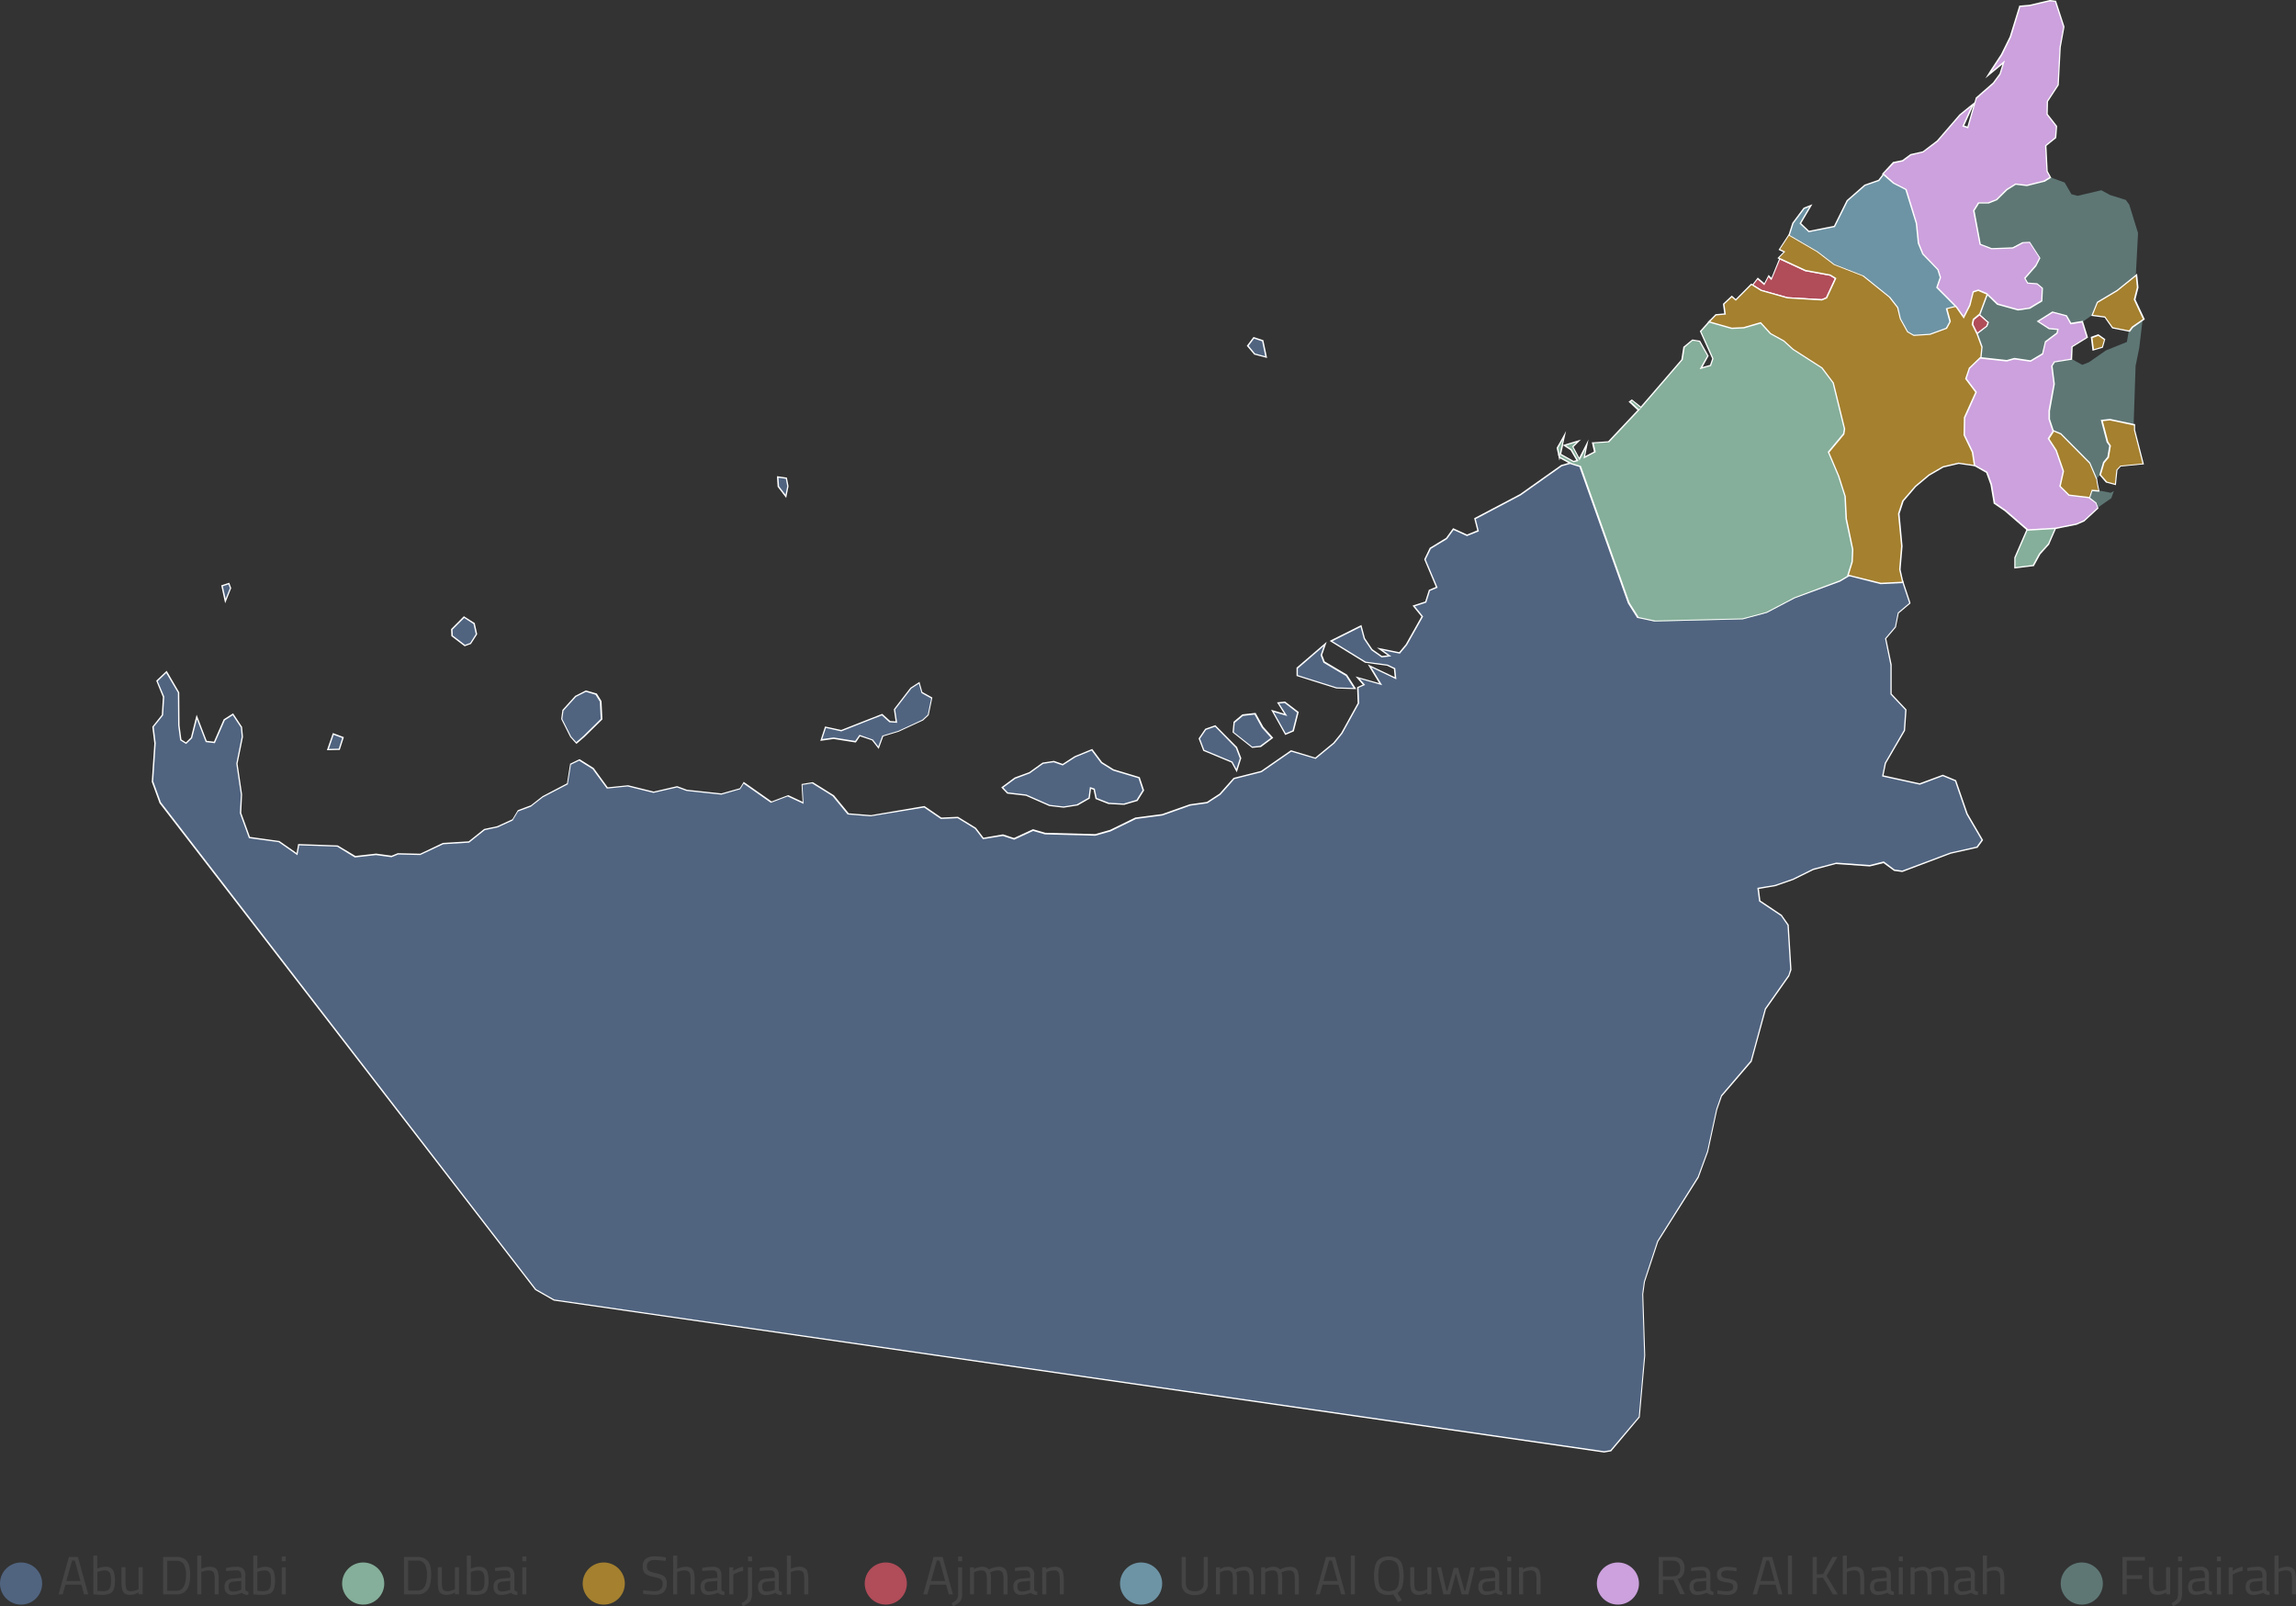 <svg xmlns="http://www.w3.org/2000/svg" viewBox="0 0 849.72 594.61"><rect x="0" y="0" width="849.72" height="594.61" fill="#333333" stroke="none"/><defs><style>.cls-1{fill:#506480;}.cls-2{fill:#444;}.cls-3{fill:#85af9a;}.cls-4{fill:#a4802f;}.cls-5{fill:#b14c59;}.cls-6,.cls-9{fill:#6d94a5;}.cls-7{fill:#cca1dd;}.cls-8{fill:#5e7775;}.cls-9{stroke:#fff;stroke-miterlimit:10;stroke-width:0.5px;}.cls-10{fill:#fff;}</style></defs><g id="Layer_2" data-name="Layer 2"><g id="MOE"><circle class="cls-1" cx="7.8" cy="586.15" r="7.8"/><path class="cls-2" d="M30.12,586.59H24.2l-1,3.56H21.68l3.8-13.84h3.36l3.8,13.84H31.12Zm-5.58-1.38h5.24l-2.1-7.58h-1Z"/><path class="cls-2" d="M35.12,590.19l-.56-.06V575.79H36v4.86a7.33,7.33,0,0,1,3-.7,3.7,3.7,0,0,1,2.08.51,2.88,2.88,0,0,1,1.11,1.63,10.53,10.53,0,0,1,.35,3,9.13,9.13,0,0,1-.44,3.18,2.75,2.75,0,0,1-1.47,1.59,7.28,7.28,0,0,1-2.91.47C36.92,590.33,36,590.28,35.12,590.19Zm4.78-1.57a2,2,0,0,0,.94-1.23,8.38,8.38,0,0,0,.26-2.34,8.71,8.71,0,0,0-.22-2.23,2,2,0,0,0-.73-1.17,2.41,2.41,0,0,0-1.41-.36,8.16,8.16,0,0,0-2.7.58v7c1,.07,1.6.1,1.92.1A3.94,3.94,0,0,0,39.9,588.62Z"/><path class="cls-2" d="M46.23,589.88a2.54,2.54,0,0,1-1-1.53,12.13,12.13,0,0,1-.28-3v-5.22h1.5v5.2a11.58,11.58,0,0,0,.16,2.26,1.75,1.75,0,0,0,.58,1.08,2.16,2.16,0,0,0,1.3.32,6.14,6.14,0,0,0,2.8-.74v-8.12h1.5v10h-1.5v-.7a7.09,7.09,0,0,1-1.52.69,5.59,5.59,0,0,1-1.6.21A3.52,3.52,0,0,1,46.23,589.88Z"/><path class="cls-2" d="M68.53,577.23A4.39,4.39,0,0,1,70,579.57a13.07,13.07,0,0,1,.38,3.32c0,2.53-.42,4.38-1.25,5.53a4.45,4.45,0,0,1-3.87,1.73H60.36V576.31H65.3A5,5,0,0,1,68.53,577.23Zm.31,5.8A7.51,7.51,0,0,0,68,579a3,3,0,0,0-2.68-1.28H61.9v11.12h3.4Q68.84,588.79,68.84,583Z"/><path class="cls-2" d="M73,575.79h1.5v4.92a9,9,0,0,1,1.63-.58,6.53,6.53,0,0,1,1.53-.18,3.64,3.64,0,0,1,2,.47,2.53,2.53,0,0,1,1,1.53,11.73,11.73,0,0,1,.29,2.92v5.28h-1.5v-5.24a11.08,11.08,0,0,0-.17-2.23,1.67,1.67,0,0,0-.64-1.07,2.5,2.5,0,0,0-1.39-.32,6.77,6.77,0,0,0-2.38.46l-.38.14v8.26H73Z"/><path class="cls-2" d="M83.82,589.57a3.19,3.19,0,0,1-.72-2.24,2.83,2.83,0,0,1,.73-2.14,3.86,3.86,0,0,1,2.33-.86l3.14-.3v-.86c0-1.27-.55-1.9-1.64-1.9a37.19,37.19,0,0,0-3.94.26l-.06-1.14a19.73,19.73,0,0,1,3.9-.44,3.4,3.4,0,0,1,2.47.77,3.36,3.36,0,0,1,.77,2.45v5.12c0,.49.43.79,1.16.88l-.06,1.18a3.24,3.24,0,0,1-2.38-.8,8.78,8.78,0,0,1-3.6.8A2.72,2.72,0,0,1,83.82,589.57Zm5-.94.46-.16v-3.3l-3,.28A1.93,1.93,0,0,0,85,586a1.82,1.82,0,0,0-.4,1.28c0,1.23.51,1.84,1.52,1.84A8.12,8.12,0,0,0,88.84,588.63Z"/><path class="cls-2" d="M94.32,590.19l-.56-.06V575.79h1.48v4.86a7.33,7.33,0,0,1,3-.7,3.7,3.7,0,0,1,2.08.51,2.88,2.88,0,0,1,1.11,1.63,10.53,10.53,0,0,1,.35,3,9.13,9.13,0,0,1-.44,3.18,2.81,2.81,0,0,1-1.47,1.59,7.28,7.28,0,0,1-2.91.47C96.12,590.33,95.22,590.28,94.32,590.19Zm4.78-1.57a2,2,0,0,0,.94-1.23,8.38,8.38,0,0,0,.26-2.34,9.19,9.19,0,0,0-.22-2.23,2,2,0,0,0-.73-1.17,2.41,2.41,0,0,0-1.41-.36,8.11,8.11,0,0,0-2.7.58v7c1,.07,1.6.1,1.92.1A4,4,0,0,0,99.1,588.62Z"/><path class="cls-2" d="M104.28,576.15h1.48v1.74h-1.48Zm0,4h1.48v10h-1.48Z"/><circle class="cls-3" cx="134.41" cy="586.15" r="7.8"/><path class="cls-2" d="M157.68,577.23a4.33,4.33,0,0,1,1.51,2.34,12.63,12.63,0,0,1,.38,3.32c0,2.53-.41,4.38-1.25,5.53a4.45,4.45,0,0,1-3.87,1.73h-4.94V576.31h4.94A5,5,0,0,1,157.68,577.23ZM158,583a7.42,7.42,0,0,0-.86-4.08,3,3,0,0,0-2.68-1.28h-3.4v11.12h3.4Q158,588.79,158,583Z"/><path class="cls-2" d="M163.3,589.88a2.54,2.54,0,0,1-1-1.53,12.64,12.64,0,0,1-.28-3v-5.22h1.5v5.2a12.44,12.44,0,0,0,.16,2.26,1.75,1.75,0,0,0,.58,1.08,2.18,2.18,0,0,0,1.3.32,6.14,6.14,0,0,0,2.8-.74v-8.12h1.5v10h-1.5v-.7a6.88,6.88,0,0,1-1.52.69,5.54,5.54,0,0,1-1.6.21A3.52,3.52,0,0,1,163.3,589.88Z"/><path class="cls-2" d="M173.33,590.19l-.56-.06V575.79h1.48v4.86a7.37,7.37,0,0,1,3-.7,3.68,3.68,0,0,1,2.08.51,2.88,2.88,0,0,1,1.11,1.63,10.18,10.18,0,0,1,.35,3,8.9,8.9,0,0,1-.44,3.18,2.75,2.75,0,0,1-1.47,1.59,7.22,7.22,0,0,1-2.91.47C175.13,590.33,174.24,590.28,173.33,590.19Zm4.78-1.57a2,2,0,0,0,.94-1.23,8,8,0,0,0,.26-2.34,8.71,8.71,0,0,0-.22-2.23,2,2,0,0,0-.73-1.17,2.41,2.41,0,0,0-1.41-.36,8.16,8.16,0,0,0-2.7.58v7c1,.07,1.6.1,1.92.1A3.94,3.94,0,0,0,178.11,588.62Z"/><path class="cls-2" d="M183.37,589.57a3.19,3.19,0,0,1-.72-2.24,2.87,2.87,0,0,1,.73-2.14,3.89,3.89,0,0,1,2.33-.86l3.14-.3v-.86c0-1.27-.54-1.9-1.64-1.9a37.19,37.19,0,0,0-3.94.26l-.06-1.14a19.81,19.81,0,0,1,3.9-.44,3.38,3.38,0,0,1,2.47.77,3.32,3.32,0,0,1,.77,2.45v5.12c0,.49.43.79,1.16.88l-.06,1.18a3.26,3.26,0,0,1-2.38-.8,8.71,8.71,0,0,1-3.6.8A2.72,2.72,0,0,1,183.37,589.57Zm5-.94.46-.16v-3.3l-3,.28a1.93,1.93,0,0,0-1.3.52,1.87,1.87,0,0,0-.4,1.28c0,1.23.51,1.84,1.52,1.84A8.08,8.08,0,0,0,188.39,588.63Z"/><path class="cls-2" d="M193.31,576.15h1.48v1.74h-1.48Zm0,4h1.48v10h-1.48Z"/><circle class="cls-4" cx="223.44" cy="586.15" r="7.8"/><path class="cls-2" d="M238.65,590l-.72-.1.16-1.28a34.45,34.45,0,0,0,4.14.36c2,0,3-.93,3-2.78a2.27,2.27,0,0,0-.27-1.2,2,2,0,0,0-.92-.72,9.31,9.31,0,0,0-1.89-.52,11.66,11.66,0,0,1-2.55-.78,2.92,2.92,0,0,1-1.33-1.18,4,4,0,0,1-.42-2c0-2.48,1.48-3.72,4.46-3.72a29.13,29.13,0,0,1,4.18.4l-.14,1.3c-1.92-.23-3.24-.34-3.94-.34-2,0-3,.75-3,2.26a2.38,2.38,0,0,0,.29,1.31,2,2,0,0,0,1,.73,15.71,15.71,0,0,0,2.22.62,10.13,10.13,0,0,1,2.29.76,2.79,2.79,0,0,1,1.19,1.11,3.83,3.83,0,0,1,.38,1.83c0,2.84-1.48,4.26-4.42,4.26A25.09,25.09,0,0,1,238.65,590Z"/><path class="cls-2" d="M249.13,575.79h1.5v4.92a8.71,8.71,0,0,1,1.63-.58,6.53,6.53,0,0,1,1.53-.18,3.69,3.69,0,0,1,2,.47,2.53,2.53,0,0,1,1,1.53,11.73,11.73,0,0,1,.29,2.92v5.28h-1.5v-5.24a11.08,11.08,0,0,0-.17-2.23,1.71,1.71,0,0,0-.64-1.07,2.53,2.53,0,0,0-1.39-.32,6.73,6.73,0,0,0-2.38.46l-.38.14v8.26h-1.5Z"/><path class="cls-2" d="M260,589.57a3.19,3.19,0,0,1-.72-2.24,2.83,2.83,0,0,1,.73-2.14,3.83,3.83,0,0,1,2.33-.86l3.14-.3v-.86c0-1.27-.55-1.9-1.64-1.9a37.19,37.19,0,0,0-3.94.26l-.06-1.14a19.73,19.73,0,0,1,3.9-.44,3.4,3.4,0,0,1,2.47.77,3.36,3.36,0,0,1,.77,2.45v5.12c0,.49.43.79,1.16.88l-.06,1.18a3.24,3.24,0,0,1-2.38-.8,8.78,8.78,0,0,1-3.6.8A2.72,2.72,0,0,1,260,589.57Zm5-.94.46-.16v-3.3l-3,.28a1.93,1.93,0,0,0-1.3.52,1.82,1.82,0,0,0-.4,1.28c0,1.23.51,1.84,1.52,1.84A8.17,8.17,0,0,0,265,588.63Z"/><path class="cls-2" d="M269.89,580.15h1.48v1.36a9.9,9.9,0,0,1,3.66-1.58v1.52a12.37,12.37,0,0,0-1.69.49,11.76,11.76,0,0,0-1.45.61l-.5.26v7.34h-1.5Z"/><path class="cls-2" d="M274.39,593.45a9.76,9.76,0,0,0,1.58-1.07,2.36,2.36,0,0,0,.68-1,4.93,4.93,0,0,0,.18-1.5v-9.74h1.48v9.76a6.23,6.23,0,0,1-.28,2,3.36,3.36,0,0,1-1,1.37,10.6,10.6,0,0,1-2.07,1.3Zm2.44-17.3h1.48v1.74h-1.48Z"/><path class="cls-2" d="M281.27,589.57a3.19,3.19,0,0,1-.72-2.24,2.83,2.83,0,0,1,.73-2.14,3.83,3.83,0,0,1,2.33-.86l3.14-.3v-.86c0-1.27-.55-1.9-1.64-1.9a37,37,0,0,0-3.94.26l-.06-1.14A19.65,19.65,0,0,1,285,580a3.42,3.42,0,0,1,2.47.77,3.36,3.36,0,0,1,.77,2.45v5.12c0,.49.42.79,1.16.88l-.06,1.18a3.23,3.23,0,0,1-2.38-.8,8.78,8.78,0,0,1-3.6.8A2.72,2.72,0,0,1,281.27,589.57Zm5-.94.46-.16v-3.3l-3,.28a1.91,1.91,0,0,0-1.3.52,1.82,1.82,0,0,0-.4,1.28c0,1.23.5,1.84,1.52,1.84A8.17,8.17,0,0,0,286.29,588.63Z"/><path class="cls-2" d="M291.21,575.79h1.5v4.92a8.71,8.71,0,0,1,1.63-.58,6.53,6.53,0,0,1,1.53-.18,3.69,3.69,0,0,1,2,.47,2.57,2.57,0,0,1,1,1.53,11.73,11.73,0,0,1,.29,2.92v5.28h-1.5v-5.24a11.08,11.08,0,0,0-.17-2.23,1.71,1.71,0,0,0-.64-1.07,2.53,2.53,0,0,0-1.39-.32,6.73,6.73,0,0,0-2.38.46l-.38.14v8.26h-1.5Z"/><circle class="cls-5" cx="327.82" cy="586.15" r="7.8"/><path class="cls-2" d="M350.14,586.59h-5.92l-1,3.56H341.7l3.8-13.84h3.36l3.8,13.84h-1.52Zm-5.58-1.38h5.24l-2.1-7.58h-1Z"/><path class="cls-2" d="M352.16,593.45a9.32,9.32,0,0,0,1.58-1.07,2.27,2.27,0,0,0,.68-1,4.93,4.93,0,0,0,.18-1.5v-9.74h1.48v9.76a6,6,0,0,1-.28,2,3.36,3.36,0,0,1-1,1.37,10.6,10.6,0,0,1-2.07,1.3Zm2.44-17.3h1.48v1.74H354.6Z"/><path class="cls-2" d="M359,580.15h1.48v.7a5.79,5.79,0,0,1,3-.9,4.07,4.07,0,0,1,1.48.25,2.21,2.21,0,0,1,1,.77,7.53,7.53,0,0,1,1.74-.73,7.45,7.45,0,0,1,2-.29,3.16,3.16,0,0,1,1.9.49,2.66,2.66,0,0,1,1,1.55,11.09,11.09,0,0,1,.29,2.88v5.28h-1.5v-5.24a11,11,0,0,0-.16-2.18,1.77,1.77,0,0,0-.59-1.1,2,2,0,0,0-1.27-.34,6.06,6.06,0,0,0-1.38.17,5,5,0,0,0-1.14.39l-.38.18a10,10,0,0,1,.26,2.92v5.2h-1.5V585a11.54,11.54,0,0,0-.16-2.25,1.85,1.85,0,0,0-.58-1.11,2,2,0,0,0-1.26-.34,5.72,5.72,0,0,0-1.34.17,4.78,4.78,0,0,0-1.1.39l-.34.18v8.12H359Z"/><path class="cls-2" d="M375.76,589.57a3.19,3.19,0,0,1-.72-2.24,2.83,2.83,0,0,1,.73-2.14,3.86,3.86,0,0,1,2.33-.86l3.14-.3v-.86c0-1.27-.55-1.9-1.64-1.9a37.19,37.19,0,0,0-3.94.26l-.06-1.14a19.81,19.81,0,0,1,3.9-.44,2.78,2.78,0,0,1,3.24,3.22v5.12c0,.49.43.79,1.16.88l-.06,1.18a3.24,3.24,0,0,1-2.38-.8,8.78,8.78,0,0,1-3.6.8A2.72,2.72,0,0,1,375.76,589.57Zm5-.94.46-.16v-3.3l-3,.28a1.93,1.93,0,0,0-1.3.52,1.82,1.82,0,0,0-.4,1.28c0,1.23.51,1.84,1.52,1.84A8.12,8.12,0,0,0,380.78,588.63Z"/><path class="cls-2" d="M385.7,580.15h1.48v.7a7.37,7.37,0,0,1,1.65-.7,6.2,6.2,0,0,1,1.57-.2,3.49,3.49,0,0,1,2,.48,2.58,2.58,0,0,1,1,1.53,11.59,11.59,0,0,1,.29,2.91v5.28h-1.48v-5.24a10.86,10.86,0,0,0-.17-2.18,1.84,1.84,0,0,0-.61-1.1,2,2,0,0,0-1.28-.34,6.14,6.14,0,0,0-1.39.17,5.11,5.11,0,0,0-1.15.39l-.38.18v8.12h-1.5Z"/><circle class="cls-6" cx="422.31" cy="586.15" r="7.8"/><path class="cls-2" d="M438.51,589.3a4.23,4.23,0,0,1-1.19-3.35v-9.64h1.54V586q0,3,3.24,3a3.83,3.83,0,0,0,2.54-.72,2.85,2.85,0,0,0,.84-2.28v-9.68H447V586a4.24,4.24,0,0,1-1.21,3.34,5.41,5.41,0,0,1-3.65,1.06A5.35,5.35,0,0,1,438.51,589.3Z"/><path class="cls-2" d="M450,580.15h1.48v.7a5.79,5.79,0,0,1,3-.9,4.1,4.1,0,0,1,1.48.25,2.26,2.26,0,0,1,1,.77,7.73,7.73,0,0,1,3.78-1,3.2,3.2,0,0,1,1.9.49,2.76,2.76,0,0,1,1,1.55,11.55,11.55,0,0,1,.29,2.88v5.28h-1.5v-5.24a11.83,11.83,0,0,0-.16-2.18,1.88,1.88,0,0,0-.59-1.1,2,2,0,0,0-1.27-.34,5.92,5.92,0,0,0-1.38.17,5,5,0,0,0-1.14.39l-.38.18a10,10,0,0,1,.26,2.92v5.2h-1.5V585a12.39,12.39,0,0,0-.16-2.25,1.9,1.9,0,0,0-.58-1.11,2,2,0,0,0-1.26-.34,5.66,5.66,0,0,0-1.34.17,4.61,4.61,0,0,0-1.1.39l-.34.18v8.12H450Z"/><path class="cls-2" d="M466.76,580.15h1.48v.7a5.79,5.79,0,0,1,3-.9,4.1,4.1,0,0,1,1.48.25,2.26,2.26,0,0,1,1,.77,7.73,7.73,0,0,1,3.78-1,3.2,3.2,0,0,1,1.9.49,2.76,2.76,0,0,1,1,1.55,11.55,11.55,0,0,1,.29,2.88v5.28h-1.5v-5.24a11.83,11.83,0,0,0-.16-2.18,1.88,1.88,0,0,0-.59-1.1,2,2,0,0,0-1.27-.34,5.92,5.92,0,0,0-1.38.17,5,5,0,0,0-1.14.39l-.38.18a10,10,0,0,1,.26,2.92v5.2H473V585a12.39,12.39,0,0,0-.16-2.25,1.9,1.9,0,0,0-.58-1.11,2,2,0,0,0-1.26-.34,5.66,5.66,0,0,0-1.34.17,4.61,4.61,0,0,0-1.1.39l-.34.18v8.12h-1.5Z"/><path class="cls-2" d="M495.36,586.59h-5.92l-1,3.56h-1.52l3.8-13.84h3.36l3.8,13.84h-1.52Zm-5.58-1.38H495l-2.1-7.58h-1Z"/><path class="cls-2" d="M499.92,575.79h1.5v14.36h-1.5Z"/><path class="cls-2" d="M515.66,590.17a6.53,6.53,0,0,1-1.68.18,6.13,6.13,0,0,1-3.25-.74,4,4,0,0,1-1.7-2.27,16.26,16.26,0,0,1,0-8.12,4.19,4.19,0,0,1,1.72-2.34,7.12,7.12,0,0,1,6.44,0,4.3,4.3,0,0,1,1.73,2.34,13.09,13.09,0,0,1,.53,4.07,12.9,12.9,0,0,1-.53,4.1,4.07,4.07,0,0,1-1.77,2.24l1.7,2.74-1.44.68Zm.69-1.74a3,3,0,0,0,1.17-1.77,16.49,16.49,0,0,0,0-6.71,3.35,3.35,0,0,0-1.19-1.87,3.9,3.9,0,0,0-2.34-.61,4,4,0,0,0-2.34.6,3.24,3.24,0,0,0-1.19,1.86,12.7,12.7,0,0,0-.35,3.36,12.84,12.84,0,0,0,.34,3.33,3,3,0,0,0,1.19,1.8,5.21,5.21,0,0,0,4.72,0Z"/><path class="cls-2" d="M523.17,589.88a2.5,2.5,0,0,1-1-1.53,12.13,12.13,0,0,1-.28-3v-5.22h1.5v5.2a11.58,11.58,0,0,0,.16,2.26,1.66,1.66,0,0,0,.58,1.08,2.16,2.16,0,0,0,1.3.32,6.13,6.13,0,0,0,2.79-.74v-8.12h1.5v10h-1.5v-.7a7,7,0,0,1-1.51.69,5.61,5.61,0,0,1-1.61.21A3.46,3.46,0,0,1,523.17,589.88Z"/><path class="cls-2" d="M531.82,580.15h1.5l2,8.7h.33l2.38-8.5h1.56l2.38,8.5h.34l2-8.7h1.5l-2.38,10h-2.5l-2.12-7.82-2.12,7.82h-2.5Z"/><path class="cls-2" d="M547.85,589.57a3.19,3.19,0,0,1-.72-2.24,2.83,2.83,0,0,1,.74-2.14,3.83,3.83,0,0,1,2.33-.86l3.13-.3v-.86c0-1.27-.54-1.9-1.63-1.9a37.36,37.36,0,0,0-4,.26l0-1.14a19.64,19.64,0,0,1,3.89-.44,3.43,3.43,0,0,1,2.48.77,3.36,3.36,0,0,1,.76,2.45v5.12c0,.49.43.79,1.17.88l-.07,1.18a3.26,3.26,0,0,1-2.38-.8,8.7,8.7,0,0,1-3.59.8A2.74,2.74,0,0,1,547.85,589.57Zm5-.94.46-.16v-3.3l-3,.28a1.91,1.91,0,0,0-1.29.52,1.82,1.82,0,0,0-.41,1.28c0,1.23.51,1.84,1.53,1.84A8.06,8.06,0,0,0,552.87,588.63Z"/><path class="cls-2" d="M557.8,576.15h1.48v1.74H557.8Zm0,4h1.48v10H557.8Z"/><path class="cls-2" d="M562.16,580.15h1.47v.7a7.43,7.43,0,0,1,1.66-.7,6.18,6.18,0,0,1,1.56-.2,3.45,3.45,0,0,1,2,.48,2.64,2.64,0,0,1,1,1.53,11.59,11.59,0,0,1,.29,2.91v5.28h-1.49v-5.24a10.17,10.17,0,0,0-.17-2.18,1.79,1.79,0,0,0-.61-1.1,2,2,0,0,0-1.27-.34,6.23,6.23,0,0,0-1.4.17,5,5,0,0,0-1.14.39l-.38.18v8.12h-1.5Z"/><circle class="cls-7" cx="598.77" cy="586.15" r="7.8"/><path class="cls-2" d="M613.87,576.31H619a4.68,4.68,0,0,1,3.32,1,4.16,4.16,0,0,1,1.1,3.17q0,3.22-2.54,4l2.66,5.62h-1.7l-2.5-5.3h-3.92v5.3h-1.54Zm5.14,7.18c1.88,0,2.82-1,2.82-2.92s-1-2.9-2.84-2.9h-3.58v5.82Z"/><path class="cls-2" d="M626,589.57a3.19,3.19,0,0,1-.72-2.24,2.83,2.83,0,0,1,.73-2.14,3.86,3.86,0,0,1,2.33-.86l3.14-.3v-.86c0-1.27-.55-1.9-1.64-1.9a37.19,37.19,0,0,0-3.94.26l-.06-1.14a19.81,19.81,0,0,1,3.9-.44,3.4,3.4,0,0,1,2.47.77,3.36,3.36,0,0,1,.77,2.45v5.12c0,.49.43.79,1.16.88l-.06,1.18a3.24,3.24,0,0,1-2.38-.8,8.78,8.78,0,0,1-3.6.8A2.72,2.72,0,0,1,626,589.57Zm5-.94.46-.16v-3.3l-3,.28a1.93,1.93,0,0,0-1.3.52,1.82,1.82,0,0,0-.4,1.28c0,1.23.51,1.84,1.52,1.84A8.12,8.12,0,0,0,631,588.63Z"/><path class="cls-2" d="M636.15,590.07l-.6-.1.08-1.3a26.16,26.16,0,0,0,3.44.34,3.28,3.28,0,0,0,1.79-.39,1.4,1.4,0,0,0,.59-1.25,1.37,1.37,0,0,0-.29-.94,1.61,1.61,0,0,0-.74-.46,9.17,9.17,0,0,0-1.27-.26l-.5-.08a8.56,8.56,0,0,1-1.88-.48,2.23,2.23,0,0,1-1-.79,2.49,2.49,0,0,1-.34-1.41,2.6,2.6,0,0,1,1-2.3,4.86,4.86,0,0,1,2.78-.68,17.08,17.08,0,0,1,2.9.26l.56.1,0,1.28a25.17,25.17,0,0,0-3.38-.32,3.31,3.31,0,0,0-1.73.36,1.23,1.23,0,0,0-.57,1.12,1.13,1.13,0,0,0,.28.83,1.69,1.69,0,0,0,.73.42,10.6,10.6,0,0,0,1.27.27l.5.1a9.51,9.51,0,0,1,1.92.51,2.1,2.1,0,0,1,1,.83,2.88,2.88,0,0,1,.33,1.5,2.85,2.85,0,0,1-1,2.37,4.65,4.65,0,0,1-2.91.75A18.61,18.61,0,0,1,636.15,590.07Z"/><path class="cls-2" d="M657.13,586.59h-5.92l-1,3.56h-1.52l3.8-13.84h3.36l3.8,13.84h-1.52Zm-5.58-1.38h5.24l-2.1-7.58h-1Z"/><path class="cls-2" d="M661.69,575.79h1.5v14.36h-1.5Z"/><path class="cls-2" d="M674.69,584l-2.3.08v6h-1.54V576.31h1.54v6.44l2.28-.08,3.54-6.36H680l-4,7,4.18,6.88h-1.82Z"/><path class="cls-2" d="M682,575.79h1.5v4.92a8.71,8.71,0,0,1,1.63-.58,6.53,6.53,0,0,1,1.53-.18,3.66,3.66,0,0,1,2,.47,2.53,2.53,0,0,1,1,1.53,11.73,11.73,0,0,1,.29,2.92v5.28h-1.5v-5.24a11.08,11.08,0,0,0-.17-2.23,1.71,1.71,0,0,0-.64-1.07,2.53,2.53,0,0,0-1.39-.32,6.73,6.73,0,0,0-2.38.46l-.38.14v8.26H682Z"/><path class="cls-2" d="M692.79,589.57a3.19,3.19,0,0,1-.72-2.24,2.83,2.83,0,0,1,.73-2.14,3.86,3.86,0,0,1,2.33-.86l3.14-.3v-.86c0-1.27-.55-1.9-1.64-1.9a37.19,37.19,0,0,0-3.94.26l-.06-1.14a19.73,19.73,0,0,1,3.9-.44,3.4,3.4,0,0,1,2.47.77,3.36,3.36,0,0,1,.77,2.45v5.12c0,.49.43.79,1.16.88l-.06,1.18a3.24,3.24,0,0,1-2.38-.8,8.78,8.78,0,0,1-3.6.8A2.72,2.72,0,0,1,692.79,589.57Zm5-.94.46-.16v-3.3l-3,.28a1.93,1.93,0,0,0-1.3.52,1.82,1.82,0,0,0-.4,1.28c0,1.23.51,1.84,1.52,1.84A8.17,8.17,0,0,0,697.81,588.63Z"/><path class="cls-2" d="M702.73,576.15h1.48v1.74h-1.48Zm0,4h1.48v10h-1.48Z"/><path class="cls-2" d="M707.09,580.15h1.48v.7a5.79,5.79,0,0,1,3-.9,4.1,4.1,0,0,1,1.48.25,2.26,2.26,0,0,1,1,.77,7.73,7.73,0,0,1,3.78-1,3.2,3.2,0,0,1,1.9.49,2.76,2.76,0,0,1,1,1.55,11.55,11.55,0,0,1,.29,2.88v5.28h-1.5v-5.24a11.83,11.83,0,0,0-.16-2.18,1.88,1.88,0,0,0-.59-1.1,2,2,0,0,0-1.27-.34,5.92,5.92,0,0,0-1.38.17,5,5,0,0,0-1.14.39l-.38.18a10,10,0,0,1,.26,2.92v5.2h-1.5V585a12.39,12.39,0,0,0-.16-2.25,1.9,1.9,0,0,0-.58-1.11,2,2,0,0,0-1.26-.34,5.66,5.66,0,0,0-1.34.17,4.61,4.61,0,0,0-1.1.39l-.34.18v8.12h-1.5Z"/><path class="cls-2" d="M723.89,589.57a3.19,3.19,0,0,1-.72-2.24,2.83,2.83,0,0,1,.73-2.14,3.83,3.83,0,0,1,2.33-.86l3.14-.3v-.86c0-1.27-.55-1.9-1.64-1.9a37,37,0,0,0-3.94.26l-.06-1.14a19.65,19.65,0,0,1,3.9-.44,3.42,3.42,0,0,1,2.47.77,3.36,3.36,0,0,1,.77,2.45v5.12c0,.49.42.79,1.16.88l-.06,1.18a3.23,3.23,0,0,1-2.38-.8,8.78,8.78,0,0,1-3.6.8A2.72,2.72,0,0,1,723.89,589.57Zm5-.94.46-.16v-3.3l-3,.28a1.91,1.91,0,0,0-1.3.52,1.82,1.82,0,0,0-.4,1.28c0,1.23.5,1.84,1.52,1.84A8.17,8.17,0,0,0,728.91,588.63Z"/><path class="cls-2" d="M733.83,575.79h1.5v4.92a8.71,8.71,0,0,1,1.63-.58,6.53,6.53,0,0,1,1.53-.18,3.69,3.69,0,0,1,2,.47,2.57,2.57,0,0,1,1,1.53,11.73,11.73,0,0,1,.29,2.92v5.28h-1.5v-5.24a11.08,11.08,0,0,0-.17-2.23,1.71,1.71,0,0,0-.64-1.07,2.53,2.53,0,0,0-1.39-.32,6.73,6.73,0,0,0-2.38.46l-.38.14v8.26h-1.5Z"/><circle class="cls-8" cx="770.44" cy="586.15" r="7.8"/><path class="cls-2" d="M787.08,577.67v5.4h5.7v1.36h-5.7v5.72h-1.54V576.31h8.28v1.36Z"/><path class="cls-2" d="M796.59,589.88a2.54,2.54,0,0,1-1-1.53,12.64,12.64,0,0,1-.28-3v-5.22h1.5v5.2a12.44,12.44,0,0,0,.16,2.26,1.75,1.75,0,0,0,.58,1.08,2.18,2.18,0,0,0,1.3.32,6.14,6.14,0,0,0,2.8-.74v-8.12h1.5v10h-1.5v-.7a6.88,6.88,0,0,1-1.52.69,5.54,5.54,0,0,1-1.6.21A3.52,3.52,0,0,1,796.59,589.88Z"/><path class="cls-2" d="M803.64,593.45a9.32,9.32,0,0,0,1.58-1.07,2.27,2.27,0,0,0,.68-1,4.93,4.93,0,0,0,.18-1.5v-9.74h1.48v9.76a6,6,0,0,1-.28,2,3.27,3.27,0,0,1-1,1.37,10.6,10.6,0,0,1-2.07,1.3Zm2.44-17.3h1.48v1.74h-1.48Z"/><path class="cls-2" d="M810.52,589.57a3.19,3.19,0,0,1-.72-2.24,2.87,2.87,0,0,1,.73-2.14,3.89,3.89,0,0,1,2.33-.86L816,584v-.86c0-1.27-.54-1.9-1.64-1.9a37.19,37.19,0,0,0-3.94.26l-.06-1.14a19.81,19.81,0,0,1,3.9-.44,3.38,3.38,0,0,1,2.47.77,3.32,3.32,0,0,1,.77,2.45v5.12c0,.49.43.79,1.16.88l-.06,1.18a3.26,3.26,0,0,1-2.38-.8,8.71,8.71,0,0,1-3.6.8A2.72,2.72,0,0,1,810.52,589.57Zm5-.94.46-.16v-3.3l-3,.28a1.93,1.93,0,0,0-1.3.52,1.87,1.87,0,0,0-.4,1.28c0,1.23.51,1.84,1.52,1.84A8.08,8.08,0,0,0,815.54,588.63Z"/><path class="cls-2" d="M820.46,576.15h1.48v1.74h-1.48Zm0,4h1.48v10h-1.48Z"/><path class="cls-2" d="M824.82,580.15h1.48v1.36a10,10,0,0,1,3.66-1.58v1.52a12.79,12.79,0,0,0-1.69.49,12.47,12.47,0,0,0-1.45.61l-.5.26v7.34h-1.5Z"/><path class="cls-2" d="M831.82,589.57a3.19,3.19,0,0,1-.72-2.24,2.87,2.87,0,0,1,.73-2.14,3.89,3.89,0,0,1,2.33-.86l3.14-.3v-.86c0-1.27-.54-1.9-1.64-1.9a37.19,37.19,0,0,0-3.94.26l-.06-1.14a19.81,19.81,0,0,1,3.9-.44,3.38,3.38,0,0,1,2.47.77,3.32,3.32,0,0,1,.77,2.45v5.12c0,.49.43.79,1.16.88l-.06,1.18a3.26,3.26,0,0,1-2.38-.8,8.71,8.71,0,0,1-3.6.8A2.72,2.72,0,0,1,831.82,589.57Zm5-.94.46-.16v-3.3l-3,.28a1.93,1.93,0,0,0-1.3.52,1.87,1.87,0,0,0-.4,1.28c0,1.23.51,1.84,1.52,1.84A8.08,8.08,0,0,0,836.84,588.63Z"/><path class="cls-2" d="M841.76,575.79h1.5v4.92a9,9,0,0,1,1.63-.58,6.53,6.53,0,0,1,1.53-.18,3.64,3.64,0,0,1,2,.47,2.49,2.49,0,0,1,1,1.53,11.27,11.27,0,0,1,.29,2.92v5.28h-1.5v-5.24a10.38,10.38,0,0,0-.17-2.23,1.63,1.63,0,0,0-.64-1.07,2.48,2.48,0,0,0-1.39-.32,6.77,6.77,0,0,0-2.38.46l-.38.14v8.26h-1.5Z"/><path class="cls-9" d="M662.07,87.24l1.47-4.63,4.11-5.51,2.52-1-3.89,6.59,3.15,3,9.47-1.87,4.74-9.55,6.52-5.71,5.15-1.78,1.89-2.46L701,67.65,705.62,70l3.89,12.6.74,7.29,1.58,3.94,5.57,5.81,1,3-1.26,3.64,7.15,7.19-3.47.88L722,119l-1.47,2.66L714.35,124l-6.1.4L705.83,123l-2.73-4.92-1-4.14-3-3.84-9.78-7.87-10.63-4.14-6.31-4.82Z"/><path class="cls-1" d="M205.08,481.2l-6.82-3.87L59.33,297.1l-2.9-7.9,1-14.13L56.64,269l3.48-4.36.42-6.75-2.47-5.81,3.51-3.39,4.51,7.61.1,12.18.72,5.36,2,1.22,2-2,2-7.68,3.49,9,3,.36L83,266.45l3.22-2,3.11,4.78.32,3.51-2,10,1.68,11.33L89,301l3.3,9,11,1.46,6.67,4.64.6-3.47,14.38.5,6.5,4,7.7-.87,5.78.78,2.41-1,8.19.19,8.47-4,9.59-.61,5.77-4.61,4.79-1,5.45-2.51,2-3.35,4.82-1.81,4.35-3.41,9.19-4.79,1.15-7.29,3.3-1.59,5.16,3.22,5.25,7.14,7.53-.77,9.6,2.35,8.75-2,3.54,1.3,12.88,1.37,6.75-1.94,1.35-2.21L285.41,297l6.18-2.36,5.61,2.63-.41-6.8,3.89-.64,7.66,4.78,5.56,6.76,8.42.68L342,298.65l6.22,4.24,6.2-.29,6.48,4,2.92,3.78,7.28-1.17,4.17,1.37,7-3.25,4.51,1.31,18.56.48,5.5-1.57,9.42-4.61,9.86-1.3L440.45,298l6.31-.89,4.79-3.12,5.15-5.83,10.18-2.57L477.83,278l9,2.66,6.84-5.63,2.91-3.6,6.15-11.13-.22-5.81,2.27-1-2.34-2.65,8.52,2.42-4.11-6.77,9.62,4.6-.37-3.55-2.71-1.32-8.08-1.07-12.73-7.84,11.09-5.56,1.23,4.63,2.81,4.16L511.4,243l2.83-.31-3.57-2.57,7.31,1.49,2.53-3,5.89-10.45-3.18-3.89,4.43-1.45,1.37-4.32,2.71-1.13-4.36-10.31,2-4.11,6.06-3.68,2.47-3.44,5,2.3,4.12-1.65L545.86,192l16.79-8.85,15.23-10.72,3.93-1.13,3.45,1,18,50.72,3.29,5.18,6,1.26,32.23-.8,8.78-2.35,10.26-5.4,16.86-6.31,3.52-2.1,12,3,7.9-.41,2.75,8.22-4.27,3.59-1.05,5.2-3.64,4.29,2,9.72v10.78l5.48,5.82-.54,7.65-7.07,12.16-1,4.7,13.68,3L719,287l4.71,2L728,301.29l5.63,9.65-1.94,2.67-9.77,2.19-17.8,6.7-3-.41-4-2.92L692,320.42l-12.48-.88-8.44,2.26-7.53,3.72L657,327.8l-6.33,1.05.59,4.67,8,5.35,2.53,3.57,1,16.41L662.1,361l-8.77,12.47-5.23,19.28-11,12.84-1.74,5L632,426.16l-3.48,9.49-15.07,23.87-4.92,14.91-.62,4.58.74,22.7-2,22.76L596.14,537l-2.44.42Zm183.46-183-8.8-3.86-6.86-.78-1.94-2,4.65-3.42,5.43-2,4.93-3.55,4-.61,3.31,1.16,4.63-3,6.22-2.56,3.58,4.78,4.36,2.7,9.53,2.86,1.55,4.67-2.32,3.72L416,297.68l-5.55-.29-4.73-1.84-.73-3.44-1.37-.45-.5,3.77L398.69,298l-5.07.82Zm67.38-16.1-10.43-4.34-1.66-4.36,2.33-3.42,3.59-1.27,7.83,8,1.52,4-1.47,4.59ZM123.33,271.61,127,273l-1.39,4.33-4.22.11Zm199.55,2.31-4.69-1.59-1.56,2.24-8.15-1.3-4.53.64,1.56-4.73,5.83,1.31,15.11-5.93,2.89,2.6,2.45.17-.71-4.72,6.06-7.86,3.08-2,1,3.57,3.64,2-1.31,6.26-2.06,1.93-9,4.18-5.8,1.74-1.59,4.35Zm133.49-2.86.34-3.68,3.18-2.67,4.56-.52,2.81,5.07,3.52,3.9-4.27,3.15-3.12.32ZM211.24,272.8l-3.33-6.63.44-3.2,4.68-5.18,3.84-2,3.77,1.14,1.66,2.69.32,6.58-6.5,6.38L213.3,275Zm259.7-9.65,4.89,1.46-2.8-4.4,2.5-.25,4.84,3.71-1.75,6.87-2.85,1.22Zm23.76-8.49-14.65-4.59v-2.76l10.36-8.95L489,242.5l1,2.59,8.28,4.9,3.13,4.88ZM167.32,235.34,167.2,233l4.54-4.55,3.72,2.43.89,3.94-2.21,3.41-2.1.76ZM82.17,216.83l2.54-.83.65,1.69-1.91,4.78Zm205.91-36.76-.24-3.53,3.22.47.56,2.93-.74,3.78Zm176.3-49-2.6-3.07,2.23-3,3.35,1.08,1.27,6.05Z"/><path class="cls-10" d="M464.1,125.34l3,1,1.16,5.51-3.79-1L462.1,128l2-2.66m117.71,46.18,3.26,1,18,50.6,3.36,5.32,6.11,1.28,32.29-.79,8.84-2.36,10.3-5.41,16.83-6.31,3.48-2.06,11.88,2.95,7.79-.39,2.63,7.87-4.21,3.55L701.31,232l-3.68,4.33,2,9.84V257l5.47,5.81-.52,7.48-7.05,12.11-1,5,14,3.06L719,287.3l4.52,1.87,4.21,12.2,5.58,9.55-1.79,2.46-9.68,2.17L704,322.25l-2.84-.4-4-3L692,320.18l-12.42-.89L671,321.56l-7.57,3.74-6.52,2.26-6.53,1.08.64,5,8.1,5.41,2.41,3.45,1,16.34-.63,2.07-8.73,12.4-5.26,19.3-10.94,12.8-1.79,5.12-3.36,15.55-3.48,9.45-15,23.83-4.94,15-.63,4.63.73,22.74-2,22.65L596,536.77l-2.31.39L205.11,481l-6.73-3.84L59.53,296.94l-2.84-7.77.94-14.08-.73-6,3.47-4.33.42-6.89-2.42-5.71,3.16-3.05,4.31,7.28.1,12.11.74,5.51,2.21,1.38,2.21-2.16,1.79-7,3.26,8.46,3.36.4,3.69-8.47,2.94-1.87,3,4.53.31,3.44-2,9.95,1.69,11.42L88.77,301l3.37,9.25,11,1.48,6.95,4.83.63-3.65,14.09.49,6.52,4,7.79-.88,5.78.78,2.42-1,8.21.2,8.52-4,9.57-.59,5.79-4.63,4.73-1,5.58-2.56,2-3.35,4.74-1.77,4.42-3.45,9.25-4.82,1.16-7.29,3.05-1.48,5,3.16,5.26,7.18,7.68-.79,9.57,2.37,8.73-2,3.47,1.28,12.94,1.38,6.95-2,1.26-2.07,10.1,7.09,6.2-2.36,5.89,2.75-.42-7,3.58-.59,7.57,4.73,5.58,6.79,8.52.69L342,298.91l6.21,4.24,6.2-.3,6.42,3.94,2.94,3.84,7.37-1.18,4.21,1.37,7-3.24,4.42,1.28,18.62.49,5.58-1.58,9.46-4.62,9.79-1.28,10.3-3.65,6.32-.88,4.84-3.15,5.15-5.81,10.1-2.56,10.94-7.58,9.05,2.66,6.94-5.71,2.94-3.65L503,260.32l-.21-5.71,2.42-1.08-2-2.27,8.31,2.36-4-6.59,9.26,4.43-.42-4.14L513.54,246l-8.1-1.09-12.31-7.58,10.42-5.22,1.15,4.34,2.84,4.23,3.79,2.66,3.58-.4-3.16-2.26,6.31,1.28,2.63-3.15,6-10.63-3.05-3.75,4.2-1.37,1.37-4.34,2.84-1.18-4.42-10.43,1.9-3.94,6-3.64,2.42-3.35,4.95,2.26,4.42-1.77-1.16-4.53,16.62-8.76L578,172.6l3.79-1.08m-293.7,5.31,2.74.4.52,2.75-.63,3.15L288.32,180l-.21-3.15M84.56,216.31l.53,1.38-1.58,3.94L82.46,217l2.1-.69m87.21,12.41,3.47,2.26.84,3.74L174,238l-1.9.69-4.52-3.45-.11-2.16,4.32-4.33m318.1,10.43-1.16,3.35,1.06,2.76,8.31,4.92,2.84,4.43-6.21-.2-14.41-4.53v-2.46l9.57-8.27m-149.79,14,.94,3.35,3.58,2-1.26,6-2,1.87-8.94,4.14-5.89,1.77-1.48,4-2-2.56L318.09,272l-1.58,2.26-8-1.28-4.21.59,1.37-4.13,5.68,1.28,15-5.91,2.84,2.56,2.84.19-.74-4.92,6-7.78,2.74-1.77m-123.18,3,3.57,1.08,1.58,2.56.32,6.4-6.42,6.3-2.63,2.26-1.89-2.06-3.27-6.5.43-3.05,4.62-5.12,3.69-1.87m258.56,4.13,4.63,3.55-1.69,6.59-2.52,1.08-4.42-7.87,5,1.48-3-4.63,2-.2m-11.15,4.23,2.73,4.93,3.37,3.74-4,2.95-2.94.3L456.63,271l.32-3.44L460,265l4.31-.5M449.69,269l7.68,7.88,1.47,3.84-1.26,3.94-1.48-2.76-10.41-4.33-1.58-4.14,2.21-3.25,3.37-1.18m-326.21,3,3.16,1.18-1.26,3.94-3.68.09,1.78-5.21M404,277.84l3.47,4.63,4.42,2.76,9.47,2.85,1.47,4.43-2.21,3.55-4.73,1.38-5.47-.3-4.52-1.77-.74-3.45-1.79-.59-.52,3.94-4.32,2.46-4.94.79-5.05-.59-8.73-3.84L373,293.3l-1.68-1.77,4.42-3.25,5.36-2,4.95-3.54,3.89-.59,3.36,1.18L398,280.3l6-2.46m59.88-153.08-.21.28-2,2.66-.24.32.26.3,2.42,2.86.1.12.15,0,3.79,1,.78.21-.16-.79-1.16-5.52-.06-.28-.28-.09-3.05-1-.34-.11ZM581.81,171l-.14,0-3.79,1.08-.08,0-.07.05L562.51,182.9l-16.6,8.75-.34.18.09.39,1.05,4.1-3.81,1.53-4.75-2.18-.37-.17-.24.34-2.36,3.26-5.91,3.59-.13.08-.06.13-1.9,3.94-.09.2.08.21,4.23,10-2.38,1-.21.09-.07.22-1.29,4.09-4,1.3-.69.23.46.56,2.83,3.48-5.8,10.29-2.41,2.89-6-1.22-2.29-.46,1.9,1.36,2.09,1.5-2.09.23-3.55-2.5-2.75-4.08L504,231.93l-.16-.59-.55.28-10.41,5.21-.81.41.77.47,12.31,7.58.09.05.1,0,8,1.07,2.52,1.22.3,3-8.45-4-1.51-.73.86,1.44,3.34,5.51-7.08-2-1.64-.47,1.12,1.28,1.55,1.76-1.8.8-.3.14v.34l.2,5.57-6.11,11.06-2.89,3.57-6.7,5.51L478,277.76l-.23-.07-.2.14-10.86,7.53-10,2.53-.15,0-.1.12-5.11,5.75-4.69,3.06-6.2.87h-.1l-10.26,3.63-9.73,1.27h-.08l-.08,0-9.42,4.6-5.46,1.55-18.48-.49-4.36-1.26-.18-.06-.17.08-6.87,3.17-4-1.32-.11,0-.12,0L364,310.09l-2.76-3.61-.06-.07-.08-.05-6.42-3.94-.13-.08h-.15l-6,.29-6.07-4.14-.17-.11-.19,0-19.61,3.34-8.25-.67-5.44-6.63,0-.06-.07,0-7.58-4.72-.16-.1-.18,0-3.58.59-.44.07,0,.45.37,6.15-5.13-2.4-.19-.09-.2.08-5.95,2.27-9.89-6.94-.43-.31-.28.46-1.16,1.9L267,293.68l-12.78-1.36-3.41-1.26-.14-.05-.15,0L241.94,293l-9.46-2.33-.09,0h-.08l-7.4.76-5.09-7,0-.08-.09-.05-5-3.15-.24-.15-.25.12-3.05,1.48-.23.12,0,.25-1.12,7-9,4.71,0,0,0,0-4.36,3.4-4.66,1.74-.16.06-.09.15-1.92,3.22L184,305.82l-4.68,1-.11,0-.1.07-5.66,4.53-9.41.58H164l-.09,0-8.41,4-8.08-.19h-.11l-.1,0-2.29.93-5.65-.77h-.13l-7.61.86L125.12,313l-.12-.07h-.13l-14.1-.5h-.43l-.08.43-.49,2.87-6.3-4.38-.1-.07h-.12L92.5,309.78l-3.22-8.88.31-6.79V294l-1.67-11.34,2-9.86,0-.07v-.07l-.32-3.45v-.12l-.06-.1-3-4.53-.27-.42-.42.27-2.94,1.87-.13.08-.06.14-3.54,8.13-2.69-.32-3.16-8.18-.56-1.46-.39,1.51L70.65,273l-1.83,1.79-1.68-1.05-.7-5.24-.1-12.08v-.14l-.07-.11L62,248.84l-.33-.54-.45.44-3.16,3-.24.24.13.31L60.28,258l-.4,6.61-3.37,4.21-.13.16,0,.21.73,6-.94,14v.11l0,.1,2.84,7.77,0,.08.05.06L198,477.41l.06.08.08.05,6.74,3.84.08.05H205l388.58,56.22h.16l2.31-.4.18,0,.12-.14,10.42-12.4.1-.12v-.16l2-22.64v-.06l-.73-22.7.62-4.54,4.91-14.87,15-23.77,0-.05v0l3.47-9.46,0,0v0l3.36-15.53,1.75-5L648.25,393l.07-.08,0-.11,5.24-19.21,8.68-12.34,0-.06,0-.08L663,359l0-.09v-.09l-1-16.34v-.14l-.09-.12-2.42-3.45,0-.07-.08-.06-7.91-5.28-.54-4.32,6-1h0l0,0,6.52-2.26h.06l7.53-3.72,8.39-2.23,12.33.88H692l.07,0,5-1.22,3.81,2.81.1.08.12,0,2.84.39.13,0,.12-.05L722,316l9.65-2.16.18,0,.11-.15,1.79-2.46.19-.27-.16-.28-5.55-9.51L724,289l-.08-.21-.21-.09-4.52-1.87-.18-.07-.18.07-8.39,3.1L697.06,287l.93-4.46,7-12,.06-.1v-.11l.52-7.48,0-.22-.15-.16-5.34-5.67V246l-2-9.6,3.53-4.15.08-.1,0-.13,1-5,4.07-3.43.26-.22L707,223l-2.63-7.87-.12-.36-.38,0-7.71.39-11.81-2.94-.2-.05-.18.11-3.43,2-16.79,6.29h-.06l-10.26,5.39-8.72,2.34-32.18.78L606.73,228l-3.22-5.1-18-50.55-.08-.23-.25-.08L582,171l-.14,0Zm-294.24,5.25,0,.62.21,3.15v.15l.1.12,2.41,3.15.67.87.22-1.08.63-3.15,0-.09,0-.1-.52-2.76-.07-.35-.35-.05-2.74-.39-.61-.09ZM84.86,215.69l-.45.15-2.11.69-.43.14.1.44,1,4.63.36,1.56.6-1.49,1.57-3.93.08-.19-.07-.18L85,216.13l-.17-.44Zm86.84,12.39-.29.28-4.31,4.34-.16.15,0,.22.1,2.17v.23l.19.14,4.52,3.45.22.16.25-.09,1.9-.69.16-.06.09-.14,2.1-3.25.11-.17,0-.21-.84-3.74,0-.2-.17-.11L172,228.3l-.34-.22ZM491,237.56l-1.41,1.21L480,247l-.17.15v3.06l.35.11,14.41,4.53.06,0h.07l6.21.2,1,0-.51-.8-2.84-4.43-.07-.1-.1-.06-8.16-4.83-.93-2.43,1.1-3.17.61-1.76ZM340.37,252.34l-.57.37-2.73,1.78-.07,0-.05.07-6,7.78-.13.17,0,.21.64,4.3-2-.14-2.71-2.44-.23-.21-.29.11-14.9,5.85L305.79,269l-.44-.1-.15.43-1.36,4.13-.26.77.8-.11,4.13-.58,7.92,1.26.31,0,.18-.25,1.37-2,4.44,1.5,1.91,2.45.55.71.31-.85,1.39-3.8,5.65-1.7h0l0,0,8.94-4.13.07,0,.06-.05,2-1.87.11-.11,0-.15,1.26-6,.07-.36-.32-.18-3.39-1.87-.89-3.14-.19-.66Zm-123.52,3.21-.18.09L213,257.51l-.09,0-.06.07-4.63,5.12-.1.12,0,.15-.42,3.05,0,.15.07.14,3.26,6.5,0,.06.05,0L213,275l.33.36.37-.32,2.63-2.26,6.44-6.33.16-.15,0-.23-.31-6.4v-.12l-.06-.11-1.58-2.56-.1-.16-.18-.06L217,255.61l-.19-.06Zm258.76,4.15-.2,0-2,.2-.81.08.44.69,2.22,3.49-3.66-1.09-1.18-.35.61,1.07,4.41,7.88.22.39.42-.18,2.52-1.08.23-.1.06-.23,1.68-6.6.08-.32-.26-.2-4.63-3.55-.15-.12Zm-11,4.22-.33,0-4.31.49-.15,0-.12.09-3.05,2.56-.15.14,0,.2-.32,3.45,0,.27.21.16,6.84,5.42.16.12.2,0,2.94-.29h.14l.11-.09,4-3,.44-.33-.37-.41-3.33-3.7-2.7-4.87-.17-.29Zm-14.76,4.49-.3.1-3.36,1.18-.16.06-.09.13-2.21,3.25-.15.22.09.24,1.58,4.14.08.2.2.08,10.25,4.26,1.39,2.6.55,1,.36-1.12,1.26-3.94.06-.17-.06-.16-1.48-3.84,0-.1-.08-.07L450,268.63l-.22-.22Zm-326.64,2.88-.17.48L121.22,277l-.23.68.72,0,3.68-.09h.36l.1-.34,1.27-3.94.14-.45-.44-.17-3.16-1.18-.48-.18Zm281,5.94-.36.15-6,2.46-.05,0,0,0-4.53,2.92-3.14-1.1-.11,0-.13,0-3.89.59-.12,0-.1.07-4.88,3.5-5.31,1.95-.06,0-.06.05L371,291.13l-.45.33.39.41,1.68,1.77.12.14.18,0,6.77.78,8.66,3.81.07,0h.07l5.05.6h.14l4.94-.79h.09l.08,0,4.31-2.47.22-.12,0-.24.45-3.34.94.31.68,3.16.05.27.25.09,4.53,1.78.07,0h.08l5.47.29H416l.08,0,4.73-1.38.19-.06.1-.16,2.21-3.54.12-.2-.07-.22-1.48-4.44-.08-.24-.25-.08-9.4-2.83-4.28-2.67-3.42-4.56-.23-.31Z"/><path class="cls-5" d="M730,120l.39-1.79,2.18-1.78,3.29,2.89-.54,1.45-3.6,2.72Zm-68.52-9.76-9.73-2.75-3.17-2,1.88-2.43,2.46,2.1,1.56-3,1.08,1.1,3.1-7.49,9.54,4.42,9.21,1.69,1.94,1.23L676,110.28l-1.75.73Z"/><path class="cls-10" d="M658.76,96.09l9.31,4.31,0,0h.07l9.06,1.66,1.75,1.09-3.21,6.91-1.6.67L661.52,110l-9.66-2.72-2.94-1.84,1.55-2,2,1.73.48.41.29-.56,1.26-2.44.57.59.52.54.3-.7,2.85-6.9m73.78,20.65,3,2.65-.46,1.21-3.3,2.5L730.23,120l.35-1.63,2-1.59m-74-21.33-3,7.39-1.05-1.09-1.58,3.06-2.42-2.07-2.2,2.85,3.47,2.17,9.78,2.76,12.83.78,1.9-.78,3.47-7.49-2.21-1.37-9.15-1.68-9.79-4.53Zm74.06,20.68-2.42,2-.42,2,1.89,3.84,3.89-3,.64-1.67-3.58-3.15Z"/><path class="cls-3" d="M606.27,228.64l-3.42-5.4-18-50.54-3.14-.94-4.54-2.43v.06l-.21-.95-.08,0,0-.17-.54-2.46,2.67-4.7-1.59,7.07,4.9,2.71,1.37-.38-2.33-4-2.5-1.63,5.36-1.63-2.15,2.15,2.42,4.53,2.82-5.53-1,4.92,3.89-2-.76-3.35,5.88-.4,11.08-11.8-3.26-3,.83-.58,3.29,2.68,15.18-17.64.74-4.65,3.11-2.59,2.65.43,3.07,5.44-2.51,4.52,3.5-1,.88-2.54-4.55-10.1,3.47-3.88,8.14,2.31,4.24-.21,6.51-1.9,3.89,4.24,4.77,2.61,3.52,3.19,10.7,6.86,4.27,5.68,4.25,17.22-.32,2.13-5.52,6.63,3.62,8.53,2.43,7.6.43,8.33,2.41,11.38-.2,4.69-1.51,4.88-3.56,2.12-16.87,6.32-10.28,5.4-8.89,2.38-32.38.8Zm139.39-22.13,4.71-10.82,10-.6h.5l-2.67,6.16-3.41,3.81-2.35,4.3-6.82.83Z"/><path class="cls-10" d="M632.93,119l8,2.27,4.31-.2,6.42-1.87,3.78,4.13,4.84,2.66,3.47,3.15,10.73,6.89,4.21,5.62,4.21,17.13-.32,2L677,167.48l3.68,8.66,2.42,7.58.42,8.27L686,203.41l-.21,4.63-1.47,4.73-3.48,2.06L664,221.14l-10.3,5.41-8.84,2.36-32.29.79-6.11-1.28-3.36-5.32-18-50.6-3.26-1-4.42-2.37-.19-.87,5.13,2.84,1.79-.49-2.52-4.33-2.11-1.38,3.9-1.18-1.58,1.57,2.73,5.12,2.21-4.33-.73,3.64,4.52-2.36-.74-3.25,5.68-.39,11.57-12.31,15.68-18.21.74-4.63,2.94-2.46,2.42.39,2.95,5.22L629,136.66l4.21-1.18.94-2.75-4.52-10,3.26-3.64M604,148.38l3.27,2.66-.74.39-2.95-2.75.42-.3m-25.56,14.28-1.25,5.57-.54-2.42,1.79-3.15m-1.25,5.57v.05h0v0m183.34,27.11L758,201.15l-3.37,3.74-2.31,4.23-6.42.79v-3.34l4.63-10.64,9.89-.59h.1M632.77,118.48l-.21.23-3.26,3.64-.22.24.14.3,4.44,9.86-.8,2.32-2.8.79,2.15-3.88.14-.24-.14-.24-2.94-5.22-.12-.21-.24,0-2.42-.39-.22,0-.18.15-3,2.46-.14.12,0,.18-.71,4.49-15,17.4-3-2.41-.29-.24-.31.22-.42.3-.51.35.45.42,2.86,2.68-10.85,11.53-5.48.38-.58,0,.13.57.65,2.88-3.26,1.7.53-2.62.73-3.58-1.66,3.25-1.78,3.48-2.11-3.94,1.32-1.32,1.42-1.41-1.92.58-3.89,1.18-.86.26.44-1.93.74-3.29L578,162.41l-1.79,3.15-.1.17,0,.18.34,1.56.17.76-.07.29.15.08.14.66.05.23h0l.23,1,.19-.83,4.2,2.25,0,0h0l3,.92,17.91,50.36,0,.06,0,0,3.36,5.32.11.18.21,0,6.1,1.28h.12l32.29-.79H645l8.83-2.37h.06l0,0,10.28-5.4L681,215.3h0l0,0,3.47-2.06.17-.1,0-.18,1.48-4.73,0-.06v-.07l.21-4.62v-.13L684,191.93l-.42-8.23v-.07l0-.06L681.17,176l-3.58-8.42,5.38-6.46.09-.11,0-.14.31-2,0-.1,0-.1-4.2-17.13,0-.1-.06-.08-4.21-5.62,0-.07-.08,0-10.69-6.87-3.44-3.12,0,0-.05,0L655.76,123,652,118.9l-.21-.23-.3.09-6.36,1.85-4.17.19-7.92-2.24-.3-.08Zm-55,49.53.71-3.17.76.5,2,1.31,2.13,3.67-1,.27L577.75,168Zm183.54,26.83h-.86l-9.92.59-.31,0-.12.28-4.63,10.64,0,.09v4l.56-.07,6.42-.79.25,0,.12-.23,2.29-4.18,3.33-3.7,0-.06,0-.07,2.53-5.81.3-.7Z"/><path class="cls-8" d="M782.31,181.76l-.95,2.65L776.2,188l-.63-1.68-2.63-1.87,1.06-3.15,2.42.2,4.73.89ZM759.58,159.6l-1.47-4.43V152l1.79-9.94-.84-6.7,1.05-1.67,6.21-1,4.31,2.36,2.52-1,6.21-4.33,7.78-3.15.74-4.33,1-1.38,4.11-2.85-1.27,10.73-1.36,6.69-.74,22-8.84-1.87-2.73.29,2,7.58,1,1.48-.74,4.43-1.68,2-1.26,4.33-1.79,1.87-2.53-5.91-10.73-10.82Zm14.94-43.12-4.1,2.86-4.21.69-1.68-3-4.84-1.28-5.05,3.15,3.79,2.46,3.47.3-.42,1.77-4.32,3.25-1,4.43-4.63,2.76-6-.89-2.84.79-9.78-1.08.42-4.24-1.69-4.62,3.9-3,.63-1.67-3.58-3.15,2.84-7.58,4,3.84,7.47,2.06,4.1-.59,4.42-2.65.21-4.43-1.79-1.48-3.58-.3-1.16-2.06,4.21-4.83,1.37-2.66-3.58-5.51-2.31.1L745,92l-7.89.29-4.42-1.67-2.41-12.7,1.89-3h3.68l3-1.18,3.78-3.75,3.37-2.06,4.21.49,6.31-1.58,2.1-1.28,5.47,2,2.53,4.34,2.31.59,8.73-2.07,3.26,1.77L786.72,74,788,75.72l3.26,10.54-.84,15.95-6.84,5.51-7.26,4.33Z"/><path class="cls-4" d="M684,213l1.55-5,.2-4.57-2.41-11.35-.43-8.31-2.41-7.52-3.73-8.78,5.63-6.76.3-1.9-4.2-17-4.17-5.53-10.66-6.83-3.51-3.17-4.79-2.63-3.74-4.07-6.27,1.83-4.37.21-8.48-2.39,2.57-2.63,3.4-.29-.5-3.7,3-2.8,1.47,1.27,5.76-5.78,3.64,2.27,9.72,2.73,12.72.77,1.75-.73,3.34-7.19-2-1.26-9.07-1.64-10.16-4.7,2.21-2.26-1.84-.86L662,86.91,672.51,93l6.33,4.84,10.57,4.1,9.85,7.92,3.12,3.92,1,4.19,2.68,4.8,2.29,1.3,6-.38,6-2.22,1.38-2.49-1.3-4.78,3.88-1,2.28,3.25,1.92-3.76,1.28-5.11,2.32-.76,3.57,1.51-3,7.87-2.4,2L730,120l1.86,3.77,1.71,4.7-.44,4.38-3.91,3.76-1.1,3.46,3.8,5-4.35,9.64-.1,6.19,3,6.24.81,5.23-6.44-.93L719,172.84l-5.19,3-5,4.21-4.6,5.38-1.51,4.69,1.15,12-.74,8.71,1.12,4.74-8.12.41Zm81.51-29.18-3.63-3.61,1.28-5.68L760.5,167l-3-4.61,2-3.07,3,1.26,10.81,10.89,2.58,6,.23,1.54.59,2.78-2.56-.21-1,3.16Zm14.08-5.34-2.35-2.72,1.31-4.51,1.68-2,.7-4.26-1-1.39-2.11-7.94,3-.33,9.11,1.92v2l3.22,12.53-8.4.8L783.39,174l-.55,5.33ZM774,124.88l2.52-.9,2.35,1.65-.82,2.87-3.46,1Zm7.7-3.54-2.84-4-4.73-.62,1.94-4.81,7.33-4.37,7.17-5.79.46,4.6-1.14,4.53,3.42,7.29-4.27,3L788,122.57Z"/><path class="cls-10" d="M662.07,87.24l10.31,6,6.31,4.82,10.63,4.14,9.78,7.87,3,3.84,1,4.14,2.73,4.92,2.42,1.38,6.1-.4,6.21-2.26L722,119l-1.26-4.63,3.47-.88,2.42,3.44,2.1-4.13,1.27-5,2.1-.69,3.26,1.38-2.84,7.58-2.42,2-.42,2,1.89,3.84,1.69,4.62-.42,4.24-3.9,3.74-1.15,3.64,3.78,5-4.31,9.55-.11,6.3,3.06,6.3.73,4.83-6.1-.89L719,172.6l-5.26,3.05-5.05,4.23L704,185.3l-1.58,4.82,1.16,12-.73,8.67,1.05,4.53-7.79.39-11.88-2.95,1.47-4.73.21-4.63L683.53,192l-.42-8.27-2.42-7.58L677,167.48l5.57-6.69.32-2-4.21-17.13-4.21-5.62-10.73-6.89L660.28,126l-4.84-2.66-3.78-4.13-6.42,1.87-4.31.2-8-2.27,2.21-2.26,3.58-.3-.53-3.84,2.74-2.56,1.47,1.28,5.79-5.81,3.47,2.17,9.78,2.76,12.83.78,1.9-.78,3.47-7.49-2.21-1.37-9.15-1.68-9.79-4.53,2.21-2.26-1.89-.89,3.26-5m128.34,15,.42,4.13-1.16,4.53,3.37,7.19-4.11,2.85-1,1.38-6-1.18-2.85-4-4.52-.59,1.79-4.43,7.26-4.33,6.84-5.51m-13.89,22.05,2.1,1.48-.73,2.56-3,.88-.53-4.13,2.21-.79m4.31,31.31,8.84,1.87v1.77l3.15,12.31-8.2.78-1.47,1.58-.53,5.12-2.94-.79-2.21-2.56,1.26-4.33,1.68-2,.74-4.43-1-1.48-2-7.58,2.73-.29m-21.25,4,2.84,1.19,10.73,10.82,2.53,5.91.21,1.48.52,2.46-2.41-.2-1.06,3.15-7.36-.88-3.47-3.45,1.26-5.61-2.63-7.58-2.94-4.53,1.78-2.76m-97.67-73-.26.4-3.26,5-.31.48.52.25,1.25.58-1.71,1.76-.5.51.64.3,9.79,4.53,0,0h.07l9.06,1.66,1.75,1.09-3.21,6.91-1.6.67L661.52,110l-9.66-2.72-3.41-2.13-.34-.21-.28.28-5.45,5.48-1.12-1-.35-.3-.32.31-2.74,2.56-.19.17,0,.26.45,3.32-3,.25h-.19l-.13.14-2.21,2.26-.58.6.81.23,8,2.27.08,0H641l4.31-.2h.06l.06,0,6.12-1.78,3.57,3.9.06.06.07,0,4.79,2.63,3.43,3.11,0,0,0,0,10.66,6.85,4.09,5.45,4.16,16.94-.28,1.73-5.49,6.59-.19.23.12.29,3.68,8.66,2.38,7.47L683,192v.08l2.41,11.36-.21,4.49-1.45,4.67-.16.5.52.13,11.88,3h.15l7.78-.39.6,0-.14-.59-1-4.45.73-8.58v-.09L703,190.18l1.52-4.63,4.53-5.31,5-4.18,5.16-3,5.72-1.34,6,.87.67.1-.1-.67-.74-4.82v-.08l0-.06-3-6.2.1-6.08,4.27-9.45.12-.27-.18-.24L728.37,140l1-3.28,3.8-3.65.13-.13,0-.18.42-4.24v-.11l0-.11-1.69-4.63v0L730.23,120l.35-1.63,2.28-1.85.11-.09,0-.13,2.84-7.58.17-.45-.45-.18-3.26-1.38-.17-.07-.18.05-2.1.69-.26.09-.07.27-1.25,5-1.7,3.35-1.94-2.77-.2-.28-.33.08-3.48.89-.49.13.14.49,1.2,4.43-1.28,2.31-6,2.18-5.88.38-2.17-1.24-2.63-4.73-.93-4.07,0-.11-.07-.09-3-3.84,0,0-.05,0-9.78-7.87-.06,0-.07,0-10.56-4.11-6.26-4.78,0,0h0l-10.31-6-.41-.24Zm128.9,14.67-.72.58-6.81,5.49-7.23,4.31-.14.09-.06.15-1.79,4.43-.24.6.64.09,4.3.56,2.72,3.86.11.16.2,0,6,1.18.31.06.19-.25,1-1.31,4-2.81.35-.24-.18-.38-3.29-7,1.11-4.35,0-.09v-.09l-.42-4.13-.09-.92ZM776.6,123.7l-.25.09-2.21.79-.38.13.06.4.52,4.14.07.58.57-.17,3-.88.26-.08.08-.27.73-2.56.1-.34-.29-.2-2.1-1.48-.21-.15Zm4.26,31.36h-.08l-2.74.3-.57.06.14.56,2,7.58,0,.09.05.07.93,1.31-.68,4.09L778.35,171l-.07.09,0,.1L777,175.51l-.08.26.18.21,2.21,2.56.1.11.15,0,2.94.79.57.15.06-.58.51-5,1.23-1.32,8-.77.58,0-.14-.57-3.14-12.24V157l-.4-.08-8.83-1.87-.08,0ZM759.39,159l-.23.35-1.78,2.76-.18.27.18.27,2.91,4.48,2.56,7.39L761.62,180l-.06.27.2.2,3.47,3.44.12.12.17,0,7.36.89.41.05.13-.39.93-2.78,2,.17.67,0-.14-.65-.52-2.47-.21-1.44v-.06l0-.06-2.53-5.91,0-.09-.07-.07-10.73-10.83-.07-.07-.09,0-2.84-1.18-.39-.16Z"/><path class="cls-7" d="M742.06,188.93l-3.95-2.7-1.18-6.89-1.64-4.5-4.55-2.58-.75-4.94L726.93,161l.11-6.41,4.27-9.47-3.77-5,1.21-3.83,4-3.86,9.9,1.09,2.79-.79,6,.88,4.46-2.66,1.05-4.41,4.31-3.25.34-1.41-3.25-.27-4.17-2.71,5.48-3.42,5,1.34,1.65,2.89,4.25-.7,1.81,5.81-5.63,3.48-.21,4.6-6.3,1-.94,1.5.83,6.61-1.79,10v3.1l1.5,4.47-1.77,2.72,2.86,4.39,2.68,7.71L762.38,180l3.32,3.29,7.34.88,2.74,2,.72,1.9-5.18,4.74-2.8,1.23-7.94,1.59h-.15l-10,.6Zm-18-75.26-7.23-7.26,1.29-3.72-.91-2.91L711.65,94,710,90l-.76-7.35-3.85-12.45-4.53-2.32-4-3.55,3.92-4.09,3.39-.69,3.05-2.26,4.52-1.08,5.32-4,8.27-9.61,5-4.06-3.7,8.1,1.7.53,3.1-10.85,6.37-5.56,2.49-3.41,1.3-4.25-5.67,4.64,4.89-7.46L744,13.69l3.51-11.35L751.15,2,758.69.26l2,.21,3.12,9.47-1.38,7.54-.74,13.92-4,6.1-.1,4.76,3.47,4.44-.33,4.24-3.66,2.94.51,9.47,1.25,2.22L756.56,67l-6.38,1.6L746,68.1l-3.3,2-3.74,3.7-3,1.24-3.63,0-1.77,2.85,2.37,12.46L737.16,92l7.74-.31,3.78-2,2.52-.11,3.73,5.76-1.44,2.79-4.12,4.74,1,1.79,3.52.29,1.94,1.61-.22,4.69L751.09,114l-4.25.63-7.58-2.1-4-3.88-3.1-1.29-1.89.61L729,112.9l-2.31,4.56Z"/><path class="cls-10" d="M758.74.51l1.79.19L763.58,10l-1.37,7.48-.73,13.88-4,6.11-.1,4.92,3.47,4.43-.32,4-3.68,3,.53,9.65,1.15,2.06-2.1,1.28-6.31,1.58-4.21-.49-3.37,2.06-3.78,3.75-3,1.18h-3.68l-1.89,3,2.42,12.7,4.41,1.67L745,92l3.79-2,2.31-.1,3.58,5.51-1.37,2.66-4.21,4.83,1.16,2.06,3.58.3,1.79,1.48-.21,4.43L751,113.82l-4.1.59-7.47-2.06-4-3.84-3.26-1.38-2.1.69-1.27,5-2.1,4.13-2.42-3.44-7.15-7.19,1.26-3.64-1-3-5.57-5.81-1.58-3.94-.74-7.29L705.62,70,701,67.65,697.2,64.3l3.69-3.84,3.36-.69,3-2.26,4.53-1.08,5.36-4,8.31-9.65,4.1-3.35-3.36,7.39,2.21.69,3.15-11,6.31-5.51,2.53-3.45L742,22.36l-5,4.14,4-6.11,3.26-6.59L747.7,2.57l3.47-.29L758.74.51m1,115.28,4.84,1.28,1.68,3,4.21-.69,1.68,5.41-5.57,3.45-.21,4.53-6.21,1-1.05,1.67.84,6.7L758.11,152v3.15l1.47,4.43-1.78,2.76,2.94,4.53,2.63,7.58-1.26,5.61,3.47,3.45,7.36.88,2.63,1.87.63,1.68-5,4.62-2.74,1.19-7.89,1.57h-.1l-9.89.59-8.31-7.18-3.89-2.66-1.16-6.8-1.69-4.62L731,172.11l-.73-4.83-3.06-6.3.11-6.3,4.31-9.55-3.78-5,1.15-3.64,3.9-3.74,9.78,1.08,2.84-.79,6,.89,4.63-2.76,1-4.43,4.32-3.25.42-1.77-3.47-.3-3.79-2.46,5.05-3.15M758.71,0l-.08,0-7.54,1.76-3.43.3-.34,0-.1.33-3.46,11.18-3.23,6.53-4,6.08L734.77,29l2.51-2.07,3.77-3.08L740,27.25l-2.45,3.34-6.27,5.47-.11.1,0,.14-.45,1.58L729.29,39l-4.1,3.34,0,0,0,0L716.85,52,711.61,56,707.19,57l-.1,0-.08.06-3,2.2-3.25.66-.16,0-.1.12L696.84,64l-.36.37.39.35L700.66,68l.05,0,0,0,4.44,2.26L709,82.71l.73,7.24V90l0,.07L711.36,94l0,.09.07.07L717,99.91l.86,2.78-1.21,3.49-.1.29.22.22,7.12,7.16,2.4,3.41.48.68.37-.74,2.11-4.13,0,0,0-.06,1.19-4.75,1.67-.55,3,1.27,3.93,3.78.09.09.12,0,7.47,2.07.1,0h.11l4.1-.59.1,0,.09,0,4.41-2.66.23-.13,0-.27.21-4.43v-.25l-.19-.16-1.79-1.48-.12-.1h-.16l-3.31-.27-.86-1.53,4-4.56,0-.05,0,0,1.36-2.66.14-.26-.16-.24-3.58-5.51-.15-.24H751l-2.31.1h-.11l-.1,0-3.69,1.92-7.67.29-4.07-1.54L730.76,78l1.65-2.65h3.5l.09,0,2.94-1.18.1,0,.07-.07,3.74-3.7,3.17-2,4,.48h.09l.09,0,6.31-1.57.07,0,.07,0,2.1-1.28.41-.25-.23-.42-1.1-2L757.36,54l3.48-2.8.17-.13,0-.22.31-4,0-.2-.12-.15-3.36-4.29.1-4.6,3.92-6,.07-.12v-.13l.73-13.85,1.36-7.45,0-.13,0-.12L761,.55l-.1-.31-.32,0L758.8,0ZM726.93,46.47l3.13-6.87.32-.7-2.27,7.94-1.18-.37Zm32.68,68.78-.19.12-5,3.15-.67.41.66.43,3.78,2.46.11.07h.12l2.9.25-.25,1-4.17,3.14-.14.11,0,.18-1,4.22-4.3,2.56-5.82-.86-.1,0-.11,0-2.74.76-9.69-1.07-.23,0-.17.17-3.89,3.74-.1.09,0,.12L727.34,140l-.08.25.16.2L731,145.2l-4.2,9.28,0,.09v.1l-.11,6.3v.12l.05.11,3,6.23.73,4.75,0,.24.22.12,4.36,2.47,1.6,4.41,1.15,6.75,0,.21.17.12,3.87,2.64,8.29,7.17.15.13h.21l9.89-.59h.17l7.89-1.57h.05l0,0,2.73-1.19.08,0,.06-.06,5-4.62.25-.23-.12-.32-.63-1.67,0-.15-.13-.08L773.23,184l-.1-.08H773l-7.19-.87-3.15-3.13,1.2-5.34,0-.14,0-.13-2.63-7.58,0-.06,0,0-2.77-4.26,1.61-2.48.13-.21-.07-.22-1.45-4.36v-3l1.78-9.9,0-.08V142l-.82-6.52.83-1.33,6-.95.41-.06,0-.41.19-4.27,5.35-3.3.33-.21-.11-.37-1.68-5.41-.13-.42-.43.07-3.87.64L765,116.83l-.1-.19-.2,0-4.84-1.28-.21-.06Z"/></g></g></svg>